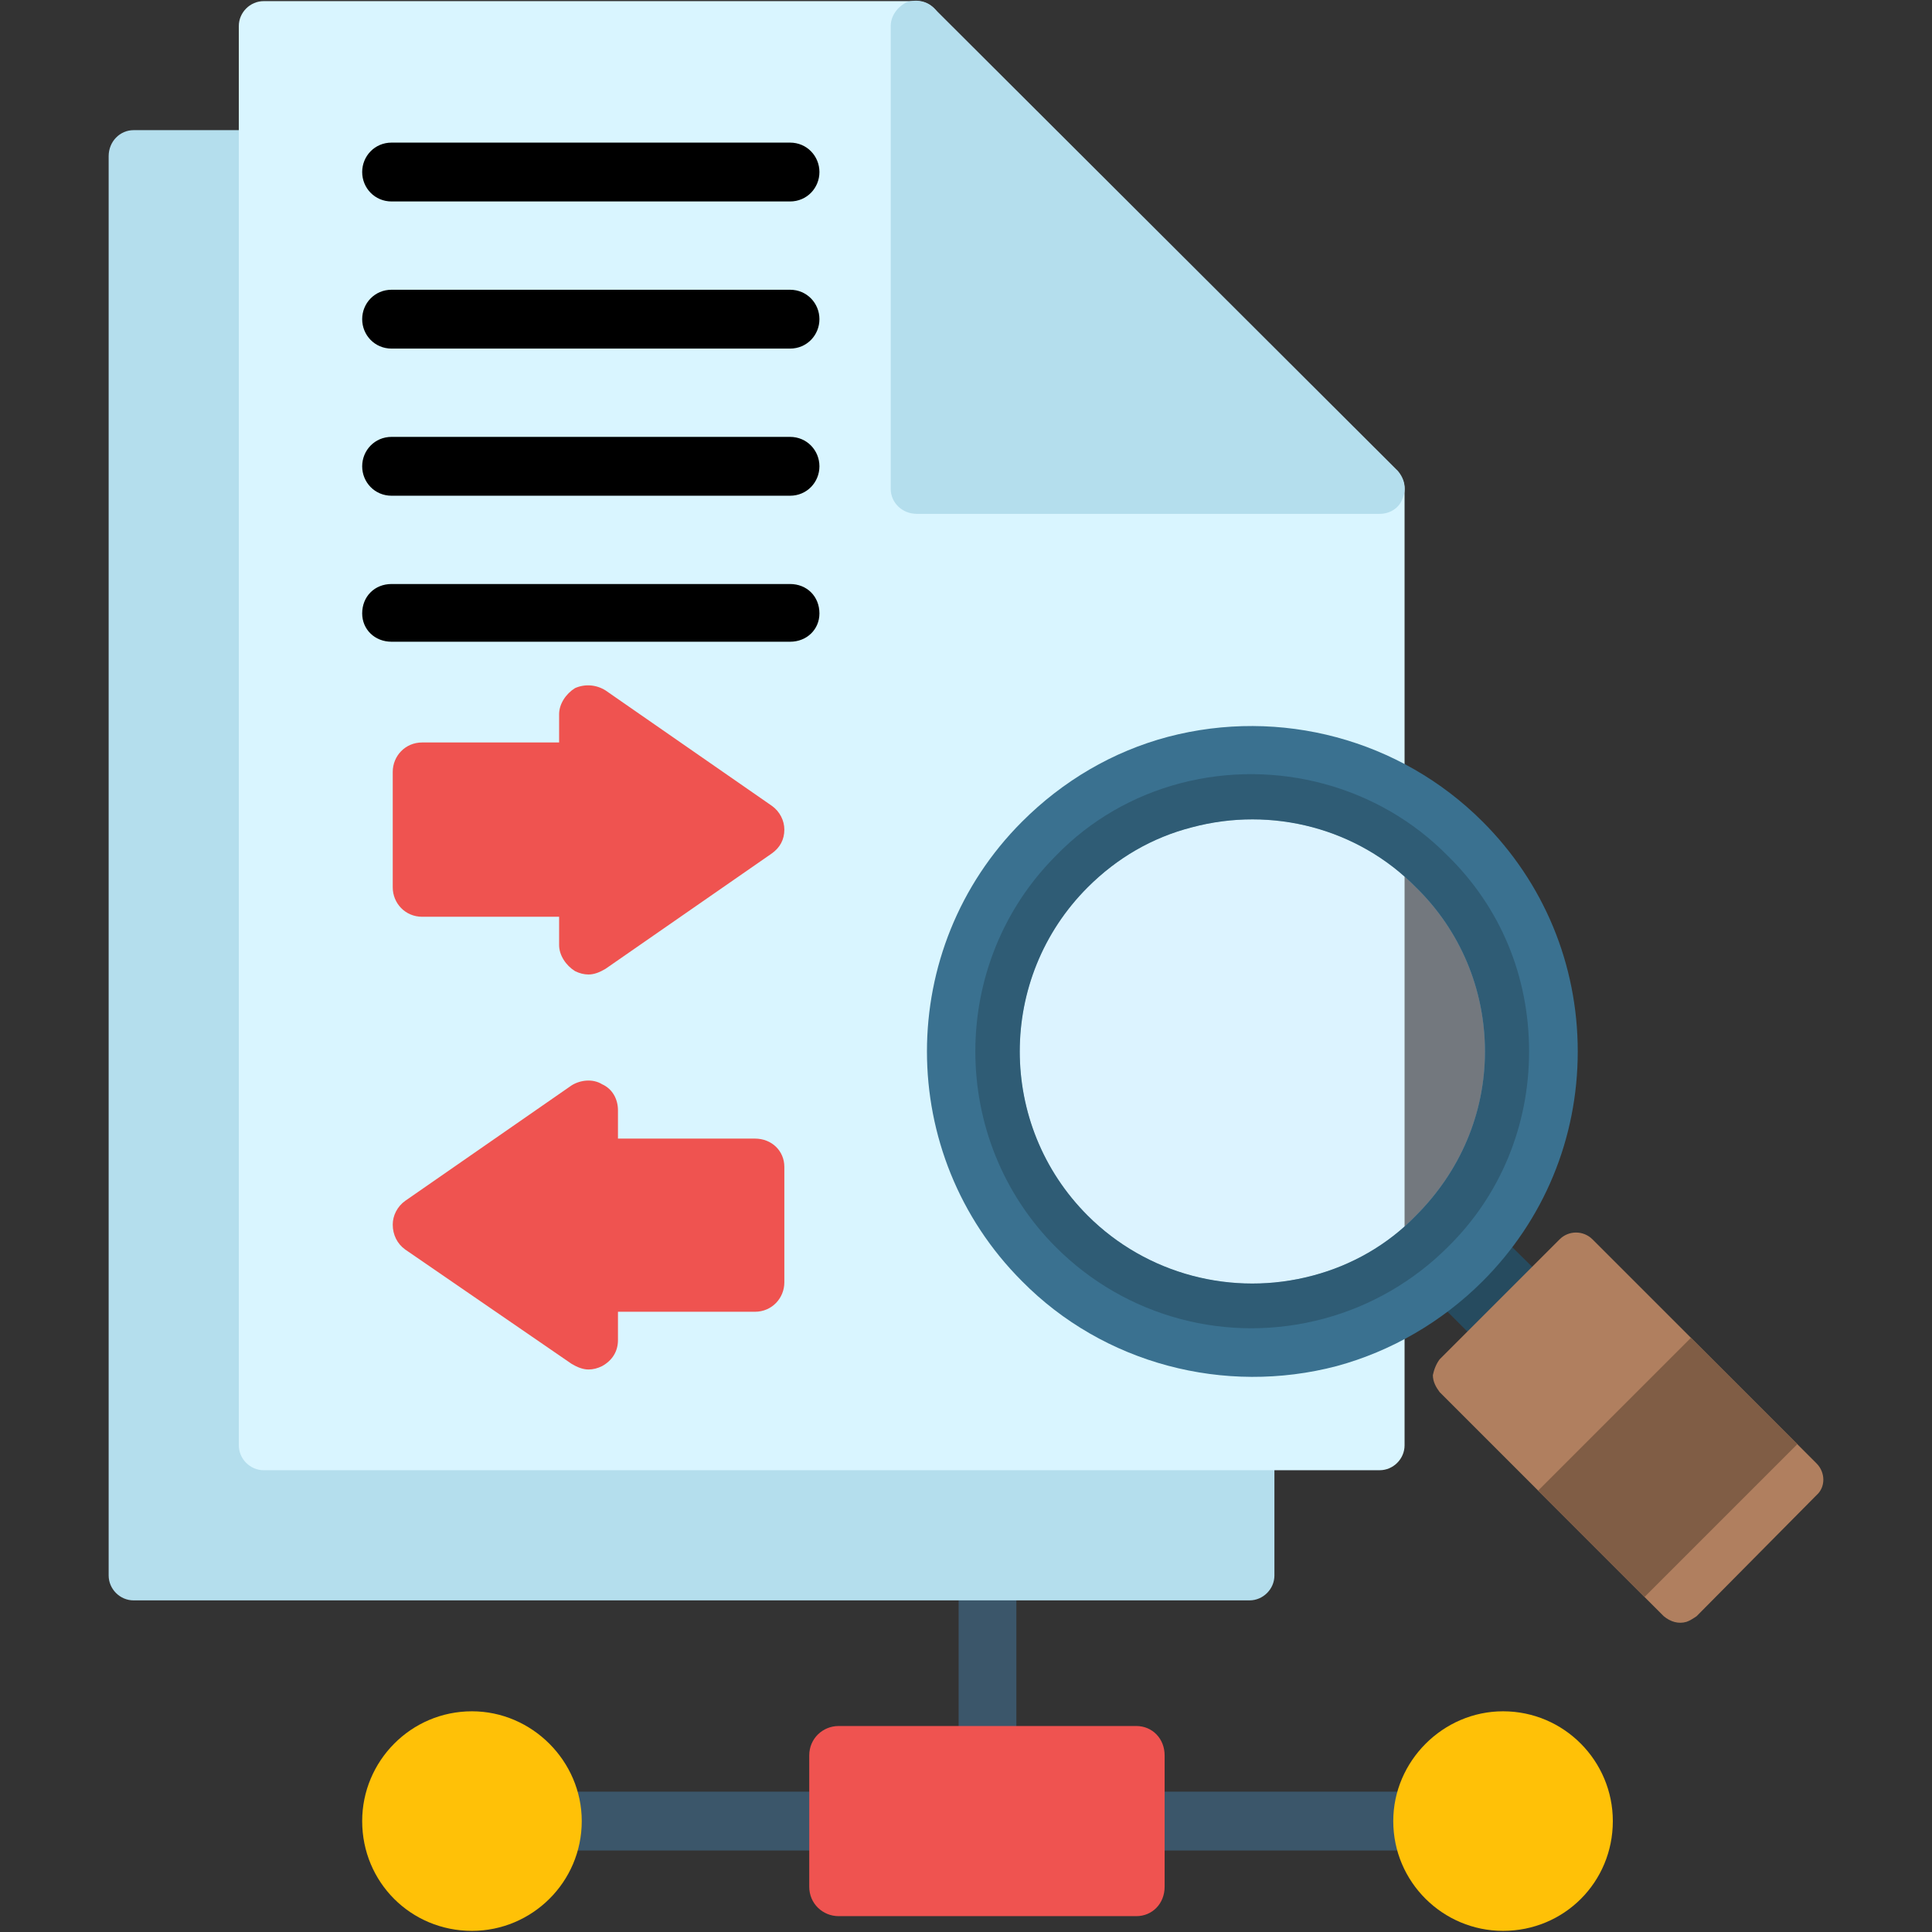 <svg xmlns="http://www.w3.org/2000/svg" height="512" viewBox="0 0 1707 1707" width="512"><rect x="0" y="0" width="1707" height="1707" fill="#333333" stroke="none"/><g id="Layer_x0020_1"><g id="_353947240"><path d="m872 1577c-14 0-25-12-25-26v-164c0-14 11-26 25-26 15 0 26 12 26 26v164c0 14-11 26-26 26z" fill="#3b566a"></path><path d="m1257 1635h-253c-15 0-26-12-26-26s11-26 26-26h253c14 0 26 12 26 26s-12 26-26 26zm-516 0h-253c-14 0-26-12-26-26s12-26 26-26h253c15 0 26 12 26 26s-11 26-26 26z" fill="#3b566a"></path><g><path d="m1104 1414h-986c-12 0-22-10-22-22v-1254c0-13 10-23 22-23h115c12 0 22 10 22 23 0 324 768 1117 849 1117 12 0 22 9 22 22v115c0 12-10 22-22 22z" fill="#b4deed"></path><path d="m1219 1299h-986c-12 0-22-10-22-22v-1254c0-12 10-22 22-22h577c12 0 22 10 22 22 0 4-1 7-3 10l380 379c3-1 6-2 10-2 12 0 22 10 22 22v845c0 12-10 22-22 22z" fill="#d9f5ff"></path><path d="m1219 454h-409c-13 0-23-10-23-22v-409c0-9 6-17 14-21 9-3 18-1 24 5l410 409c6 7 8 16 4 25-3 8-11 13-20 13z" fill="#b4deed"></path><g><path d="m698 172h-354c-12 0-22-10-22-22s10-22 22-22h354c13 0 23 10 23 22s-10 22-23 22z"></path><path d="m698 303h-354c-12 0-22-10-22-22 0-13 10-23 22-23h354c13 0 23 10 23 23 0 12-10 22-23 22z"></path><path d="m698 433h-354c-12 0-22-10-22-22s10-22 22-22h354c13 0 23 10 23 22s-10 22-23 22z"></path><path d="m698 564h-354c-12 0-22-10-22-23 0-12 10-22 22-22h354c13 0 23 10 23 22 0 13-10 23-23 23z"></path></g></g><g><path d="m698 178h-352c-15 0-26-12-26-26s11-26 26-26h352c15 0 26 12 26 26s-11 26-26 26z"></path><path d="m698 308h-352c-15 0-26-12-26-26s11-26 26-26h352c15 0 26 12 26 26s-11 26-26 26z"></path><path d="m698 438h-352c-15 0-26-12-26-26s11-26 26-26h352c15 0 26 12 26 26s-11 26-26 26z"></path><path d="m698 567h-352c-15 0-26-11-26-25 0-15 11-26 26-26h352c15 0 26 11 26 26 0 14-11 25-26 25z"></path></g><path d="m1004 1693h-263c-14 0-26-11-26-26v-116c0-15 12-26 26-26h263c14 0 25 11 25 26v116c0 15-11 26-25 26z" fill="#ef5350"></path><path d="m417 1706c-54 0-97-43-97-97 0-53 43-97 97-97 53 0 97 44 97 97 0 54-44 97-97 97z" fill="#ffc107"></path><path d="m1328 1706c-53 0-97-43-97-97 0-53 44-97 97-97 54 0 97 44 97 97 0 54-43 97-97 97z" fill="#ffc107"></path><path d="m520 861c-4 0-8-1-12-3-8-5-14-14-14-23v-25h-121c-15 0-26-12-26-26v-102c0-14 11-26 26-26h121v-25c0-9 6-18 14-23 9-4 19-3 27 2l147 102c7 5 11 13 11 21 0 9-4 16-11 21l-147 102c-5 3-10 5-15 5z" fill="#ef5350"></path><path d="m520 1210c-5 0-10-2-15-5l-147-101c-7-5-11-13-11-22 0-8 4-16 11-21l147-102c8-5 19-6 27-1 9 4 14 13 14 23v25h121c15 0 26 11 26 25v102c0 14-11 26-26 26h-121v25c0 10-5 18-14 23-4 2-8 3-12 3z" fill="#ef5350"></path><path d="m1353 1218c-7 2-14 1-20-5l-69-69c-4-4-7-11-6-17s4-12 9-15c14-9 8-1 20-12 11-12-7 3 2-10 4-5 10-9 16-9 6-1 12 1 16 6l70 69c8 8 8 21 0 29l-29 28c-2 3-5 5-9 5z" fill="#264b5f"></path><path d="m1490 1433c-7 2-14 0-20-5l-198-198c-3-4-6-9-6-15 1-5 3-10 6-14l106-106c8-8 21-8 29 0l198 198c8 8 8 21 0 28l-106 107c-3 2-6 4-9 5z" fill="#b07f5f"></path><path d="m1453 1411-94-94 135-135 94 94z" fill="#805d45"></path><path d="m1181 1207c-99 26-206-2-278-75-112-112-112-294 0-406 36-36 80-62 129-75 99-26 205 2 278 75 54 54 84 126 84 203s-30 149-84 203c-36 36-81 62-129 75zm-128-476c-35 9-66 27-92 53-80 80-80 210 0 290 52 52 128 72 199 53 34-9 66-27 91-53 39-39 61-90 61-145s-22-107-61-145c-51-52-127-72-198-53z" fill="#3a7190"></path><path d="m1170 1165c-85 23-175-1-237-63-95-95-95-251 0-346 30-31 68-53 110-64 84-22 175 2 236 64 47 46 72 107 72 173 0 65-25 127-72 173-30 30-68 52-109 63zm-117-434c-35 9-66 27-92 53-80 80-80 210 0 290 52 52 128 72 199 53 34-9 66-27 91-53 39-39 61-90 61-145s-22-107-61-145c-51-52-127-72-198-53z" fill="#2f5c75"></path><path d="m1053 731c-35 9-66 27-92 53-80 80-80 210 0 290 52 52 128 72 199 53 34-9 66-27 91-53 39-39 61-90 61-145s-22-107-61-145c-51-52-127-72-198-53z" fill="#e1efff" fill-opacity=".369"></path></g></g></svg>